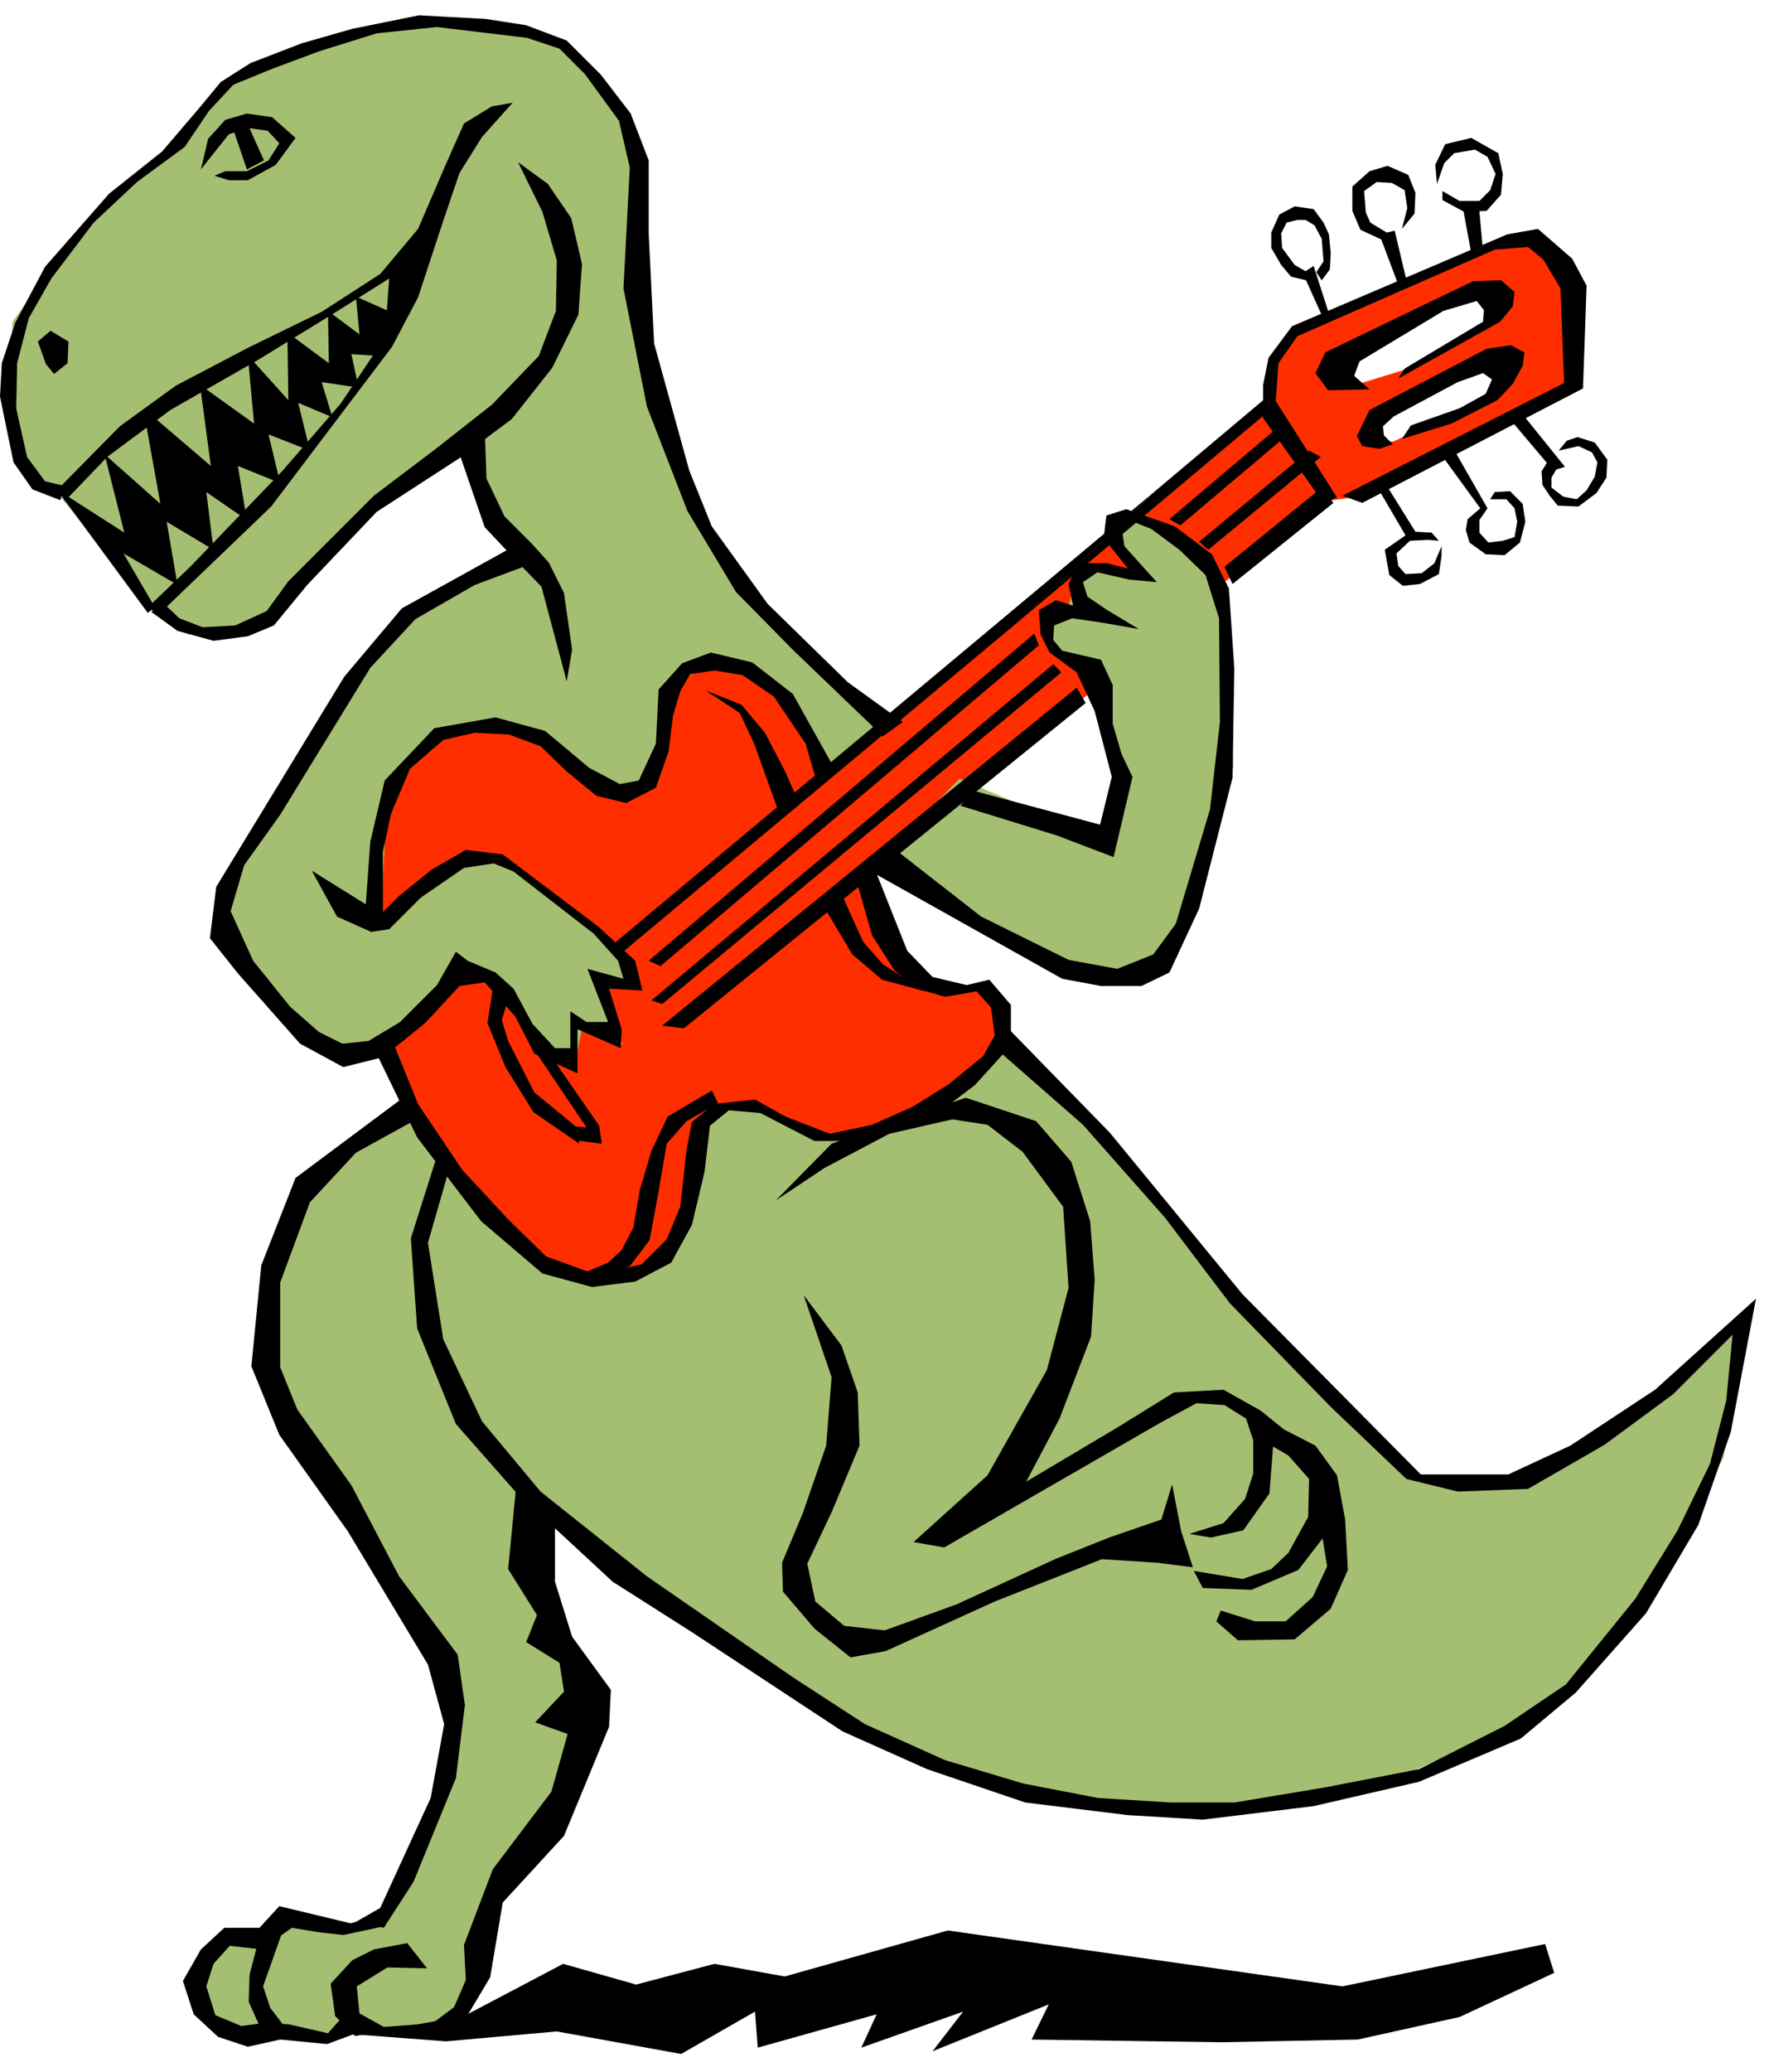<svg xmlns="http://www.w3.org/2000/svg" fill-rule="evenodd" height="364.198" preserveAspectRatio="none" stroke-linecap="round" viewBox="0 0 1969 2299" width="311.921"><style>.pen1{stroke:none}.brush1{fill:#a5bf72}.brush2{fill:#ff2e00}.brush3{fill:#000}</style><path class="pen1 brush1" d="m459 1216-99 78-36 48-29 81-7 101 101 154 95 155 16 101-36 118-48 79-49 6-54-11-18 25-34-5-38 32-5 36 18 29 48 16 139-4h88l27-91 32-108 78-94 9-93-67-144v-65l155 130 160 106 117 59 128 36 133 16 169-9 110-30 126-58 77-63 92-120 56-110 23-156-86 81-157 102-115-5-142-128-106-122-108-135-101-95-662 57z"/><path class="pen1 brush2" d="m410 1018 2-104 39-74 64-32h58l48 22 41 44h37l26-11 19-90 8-29 44-13 39 14 37 29 31 55 11 29 487-408 7-51 40-35 201-88 10 42-50 15-123 68 10 16 15 8 65-20 83-50-2 46-64 31-66 35-1 23h20l107-48-2 36-136 72-50 7-101 85-213 175-192 148 28 82 33 33 27 15 51 2 15 31-8 43-82 62-66 27h-58l-57-33-38 2-20 12-21 81-16 52-29 30-44 19-57-8-65-47-60-79-64-124-18-147z"/><path class="pen1 brush1" d="m1065 864 160 68 13-63-20-118-50-29-9-27 27-22 7-27 20-12h52l-25-34 9-31 57 18 45 52 11 61 7 151-54 184-27 41-66 4-60-4-183-124 86-88zM61 544l-25-20-22-50-3-65 3-52 40-56 61-70 56-47 45-46 41-49 96-41 95-25h61l90 12 47 38 45 43 20 88v115l12 112 49 131 56 88 77 90 79 65-75 57-33-79-48-36-45-5-29 12-11 51-16 50-20 27-54-11-74-63-75 4-54 34-22 70-5 101 45-38 63-29 41 13 108 86 27 45-47-7 31 72-45-18-9 45-45-24-29-59-47-32-86 84-68 16-90-93-31-58 20-61 101-165 66-92 76-48 72-33-63-129-103 66-90 108-43 27-32 11h-36l-33-20L61 544z"/><path class="pen1 brush2" d="m1634 283 56-22 41 27 11 66 2 71-114 63 8-42 32-26-18-25v-68l-18-44z"/><path class="pen1 brush3" d="m65 542 68-69 62-45 80-42 82-40 65-42 42-50 31-72 20-45 31-19 23-4-34 38-25 40-18 53-28 85-29 55-134 177-123 118-15-5 49-47 101-105 65-75 49-73 5-66-62 39-83 51-98 56-70 52-47 49-7-14z"/><path class="pen1 brush3" d="m63 543 101 137 8-6-35-60 60 35-12-70 52 31-8-64 45 31-10-60 47 19-13-54 46 18-13-53 38 16-12-39 41 6-8-37 32 2 21-38-6-57-6 45-36-16 4 42-35-26 1 58-46-34 1 75-45-50 7 76-60-43 12 90-62-53-10 6 16 89-62-55 22 87-75-48z"/><path class="pen1 brush3" d="m67 555-31-12-21-30-15-73 2-37 15-45 33-62 71-81 59-47 41-48 24-29 33-21 57-22 56-16 74-15 74 4 45 7 45 17 38 38 33 43 20 52v81l6 122 39 141 25 62 62 86 89 87 61 44-22 16-100-96-63-64-54-90-45-116-26-131 7-134-12-52-38-52-28-28-36-12-50-6-50-6-67 7-64 20-51 19-44 18-27 29-27 40-53 39-48 45-47 62-25 44-13 50-1 50 12 54 20 27 21 5-4 16z"/><path class="pen1 brush3" d="m42 379 14-12 20 12-1 24-15 12-9-11-9-25zm181-191 8-34 19-21 24-7 28 4 26 23-22 30-31 17h-21l-16-5 12-5h24l24-12 12-19-13-14-22-3-21 7-12 15-19 24z"/><path class="pen1 brush3" d="m257 138 17 50 19-10-18-40h-18zm-89 541 29 21 40 11 38-5 29-12 37-45 77-81 91-59 59-44 45-57 29-59 4-56-12-51-26-38-33-24 27 55 16 54-1 56-19 50-52 54-61 48-70 53-45 45-50 50-24 33-35 16-36 2-26-10-20-19-11 12z"/><path class="pen1 brush3" d="m506 492 32 93 34 36 29 30 28 105 6-35-9-63-17-34-19-21-30-30-20-42-2-53-32 14z"/><path class="pen1 brush3" d="m576 603-130 72-64 76-142 233-7 57 31 39 69 78 48 26 44-11 47-38 38-41 28-4 34 38 21 41 48 22v-49l48 21 1-21-14-45 37 2-8-33-41-38-106-80-41-5-38 22-36 29-20 20-77-48 28 51 38 17 20-3 35-35 48-33 33-5 22 9 89 69 27 30 6 20-40-11 7 18 16 41h-24l-18-12v41h-17l-25-27-21-39-20-18-31-13-13-10-21 37-41 41-35 21-29 3-26-13-32-28-41-51-25-55 15-51 40-56 100-163 50-54 66-38 59-22-10-24z"/><path class="pen1 brush3" d="m405 1017 6-83 16-68 55-58 68-12 55 15 49 41 34 18 21-4 19-41 3-60 26-29 32-12 46 11 45 35 48 86-21 13-13-44-35-52-35-24-31-5-27 4-11 19-8 27-5 40-14 40-33 17-33-8-33-27-29-28-35-13-38-2-35 8-37 32-21 50-9 42v76l-20-4z"/><path class="pen1 brush3" d="m783 766 40 16 26 31 22 42 15 34-21 14-28-78-16-34-38-25zm-368 397 48 99 71 93 68 58 55 15 48-6 40-21 23-42 14-59 6-51 21-17 35 3 60 31h54l70-21 54-41 40-44v-45l-24-28-25 6-38-9-28-29-37-93-18 20 16 56 25 39 25 20 31 9 35-6 16 18 4 31-13 23-38 31-40 25-45 20-47 10-49-19-34-19-46 5-24 20-6 31-7 63-15 36-28 28-51 11-55-20-42-41-51-55-49-73-28-69-21 7z"/><path class="pen1 brush3" d="m790 1210-49 29-18 38-13 44-7 41-13 25-15 14-31 13 17 6 38-15 22-29 10-54 9-53 22-25 35-20-7-14zm-242-119-7 44 20 49 31 50 51 35-5-20-45-37-29-57-7-23 7-24-16-17z"/><path class="pen1 brush3" d="m593 1165 58 86-21-2 7 16 31 4-3-20-56-81-16-3zm325-153 28 47 33 28 48 13-47-30-22-25-23-51-17 18zm441-383 108-88 13 17-112 90-9-19z"/><path class="pen1 brush3" d="m1205 780-446 361-24-3 460-375 10 17zm136-170 125-103-13-7-122 101 10 9zm-172 127-446 373 12 4 443-368-9-9zm-21-34-428 363 13 6 420-356-5-13zm162-120 122-103-4-14-130 110 12 7zm-180 107 282-237-4-14-126 106-152 145z"/><path class="pen1 brush3" d="m1282 545-603 504 9 10 442-369 152-145z"/><path class="pen1 brush3" d="m1252 631-27-34 3-25 22-7 54 19 41 31 19 38 6 89-2 121-37 145-33 71-31 15h-45l-43-8-214-120 24-27 100 78 97 48 54 10 40-16 25-34 38-127 11-97-1-115-15-48-29-28-31-23-25-10-8 9 3 20 36 40-31-3-35-8-16 11 5 16 22 15 35 21-40-7-34-5-20 8-1 16 10 12 43 10 13 28v43l10 34 12 25-21 89-63-24-107-33 13-17 142 38 13-53-19-73-20-43-30-22-10-20-2-27 19-11 19 6-5-24 11-23h32l23 6zm217-73-67-94v-37l6-30 26-35 239-102 34-6 38 33 16 30-4 114-245 127-22-8 246-125-4-105-19-32-17-14-37 3-219 96-21 30-3 42 68 107-15 6z"/><path class="pen1 brush3" d="m1520 432-46 1-14-19 11-23 112-54 52-25 31-1 15 13-2 16-14 17-113 63 7-11 87-52 1-13-8-10-37 11-93 56-6 16 17 15zm11 66-19-3-6-11 14-29 130-68 27-4 15 8-2 15-11 20-17 18-51 26-55 17 10-15 54-19 29-16 7-16-10-7-28 10-71 38-12 11 1 10 10 10-15 5zm-2 43 31 53-23 16 5 28 15 12 19-2 21-11 3-20v-11l-8 19-14 11-18 1-8-9-2-14 15-14 20-1 12 1-8-9-18-1-33-53-9 4zm71-36 43 59-14 12-2 12 4 14 18 13 21 1 17-14 6-23-3-20-14-14-17 1-5 8h18l9 10 3 15-3 17-13 4-16 2-10-11v-14l9-13-36-63-15 4zm75-41 49 58 13-4-50-62-12 8z"/><path class="pen1 brush3" d="m1721 507-10 16 1 15 8 12 9 11 23 1 20-15 11-17 1-20-14-19-19-6-12 4-9 11 22-5 15 7 6 11-3 16-9 15-11 10-15-3-13-10v-11l7-12-8-11zm-252-153-23-51 12-8 18 56-7 3z"/><path class="pen1 brush3" d="m1454 312-21-5-11-13-11-19v-17l9-20 17-9 21 3 11 15 6 13 2 21-1 18-9 12-6-9 8-12-2-25-8-15-10-6h-9l-12 3-6 12 1 16 14 19 14 8 3 10zm98 4-21-56 17-4 14 59-10 1zm81-35-10-54 18-4 5 56-13 2z"/><path class="pen1 brush3" d="m1536 267-26-12-9-21v-27l19-17 20-6 23 10 8 20-1 23-14 17 6-23-3-20-14-8-17-1-14 10 2 24 5 11 23 14-8 6zm89-32-24-13v-10l19 11h22l12-12 6-18-9-19-14-8-23 4-11 11-8 23-2-21 11-23 29-7 30 17 5 23-2 23-16 18-25 1zM450 1216l-122 91-38 97-11 112 31 76 76 107 89 148 18 66-15 82-56 122-28 16 32 6 33-51 47-115 10-81-8-56-65-87-53-101-60-84-19-47v-94l33-89 51-55 69-38-14-25z"/><path class="pen1 brush3" d="m489 1270-33 104 7 100 43 106 66 75 108 100 88 56 167 110 94 42 109 37 114 14 83 5 123-15 117-27 113-48 61-51 78-88 58-98 36-103 28-148-112 101-94 62-69 32h-97l-198-200-147-179-116-119-10 26 96 84 91 103 72 95 112 115 84 80 57 14 78-3 85-49 76-56 66-66-7 73-18 70-36 74-47 76-77 95-68 46-95 48-103 20-102 17h-70l-81-5-83-16-87-26-89-40-80-52-162-112-118-94-65-78-43-91-17-107 27-94-13-15z"/><path class="pen1 brush3" d="m861 1332 62-63 60-21 89-30 78 26 39 45 21 66 5 65-4 63-35 91-37 70 101-60 63-39 55-3 41 23 26 21 35 18 24 33 9 49 3 56-19 43-40 34-63 1-24-21 5-12 38 12h34l30-27 16-34-5-31-27 35-52 22-54-2-10-19 54 9 32-11 19-18 22-40 1-42-23-26-17-10-4 52-29 41-36 8-24-4 38-12 24-27 9-28v-37l-8-24-24-15-31-2-39 21-241 139-34-6 82-74 66-117 24-91-6-90-45-61-39-30-39-6-70 16-72 38-54 36z"/><path class="pen1 brush3" d="m892 1437 31 91-6 76-26 75-23 55 1 32 35 41 40 32 39-7 121-55 119-47 62 4 39 5-13-40-10-52-12 39-58 20-60 24-109 50-80 29-45-5-32-27-9-42 27-57 31-74-2-59-18-52-42-56zm-276 246v72l19 61 43 59-2 41-50 121-68 74-14 83-31 52-77 7-42 6-22-22-5-36 24-26 24-12 37-7 22 28-44-1-34 21 3 30 27 15 54-4 24-18 13-30-2-39 32-84 65-86 18-64-36-13 32-34-5-32-37-23 12-30-32-51 9-93 43 35z"/><path class="pen1 brush3" d="m389 2134-79-19-22 24h-39l-26 24-20 35 12 37 27 25 33 11 36-8 52 5 46-17-29-13-16 18-44-10-30-1-22 3-29-12-10-32 8-25 18-20 35 4 34-24 30 5 27 3 47-10-10-10-29 7z"/><path class="pen1 brush3" d="m288 2149-11 42-1 30 13 29 25 10 3-10-17-22-8-24 23-65-27 10zm227 88 110-58 81 23 87-23 78 14 181-51 438 62 225-47 10 32-105 49-113 25-151 3-211-3 19-39-129 52 34-44-113 40 17-37-132 37-3-40-82 47-138-25-123 11-105-8 74-11 51-9z"/></svg>
